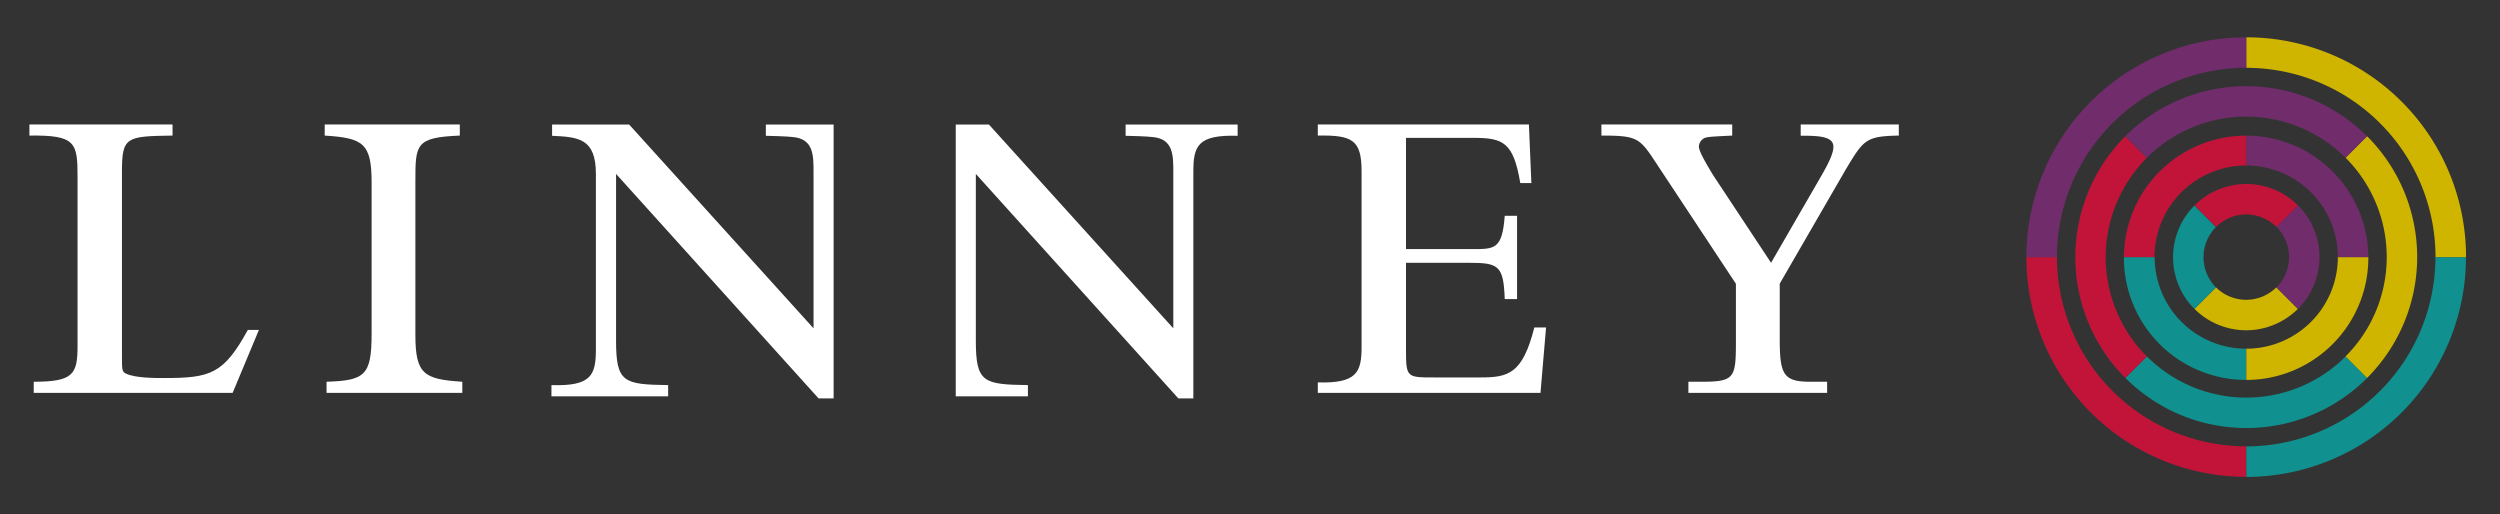 <svg id="Layer_1" data-name="Layer 1" xmlns="http://www.w3.org/2000/svg" viewBox="0 0 580.3 119.36"><rect x="0" y="0" width="580.3" height="119.36" fill="#333333" stroke="none"/><defs><style>.cls-1{fill:#10908e;}.cls-2{fill:#cfb500;}.cls-3{fill:#c21439;}.cls-4{fill:#712c6c;}.cls-5{fill:#fff;}</style></defs><path class="cls-1" d="M521.4,103.62v7.08a51,51,0,0,0,51-51h-7.09A43.93,43.93,0,0,1,521.4,103.62Z"/><path class="cls-1" d="M498.35,82.73l-5,5a39.69,39.69,0,0,0,56.13,0l-5-5A32.6,32.6,0,0,1,498.35,82.73Z"/><path class="cls-2" d="M521.4,80.94v7.25a28.34,28.34,0,0,0,28.34-28.35v-.16h-7.08A21.26,21.26,0,0,1,521.4,80.94Z"/><path class="cls-2" d="M514.38,66.7l-5,5a17,17,0,0,0,24,0l-5-5A9.93,9.93,0,0,1,514.38,66.7Z"/><path class="cls-3" d="M477.46,59.68h-7.09a51,51,0,0,0,51,51v-7.08A43.94,43.94,0,0,1,477.46,59.68Z"/><path class="cls-3" d="M493.33,87.74l5-5a32.58,32.58,0,0,1,0-46.1l-5-5A39.7,39.7,0,0,0,493.33,87.74Z"/><path class="cls-1" d="M500.14,59.68H493v.16a28.35,28.35,0,0,0,28.35,28.35h0V80.94A21.26,21.26,0,0,1,500.14,59.68Z"/><path class="cls-1" d="M509.37,71.71l5-5a9.93,9.93,0,0,1,0-14l-5-5A17,17,0,0,0,509.37,71.71Z"/><path class="cls-2" d="M521.4,8.66v7.08a43.93,43.93,0,0,1,43.93,43.94h7.09A51,51,0,0,0,521.4,8.66Z"/><path class="cls-2" d="M544.45,82.73l5,5a39.68,39.68,0,0,0,0-56.12l-5,5A32.6,32.6,0,0,1,544.45,82.73Z"/><path class="cls-4" d="M521.4,31.49v6.93a21.26,21.26,0,0,1,21.26,21.26h7.08A28.35,28.35,0,0,0,521.4,31.49Z"/><path class="cls-4" d="M528.41,66.7l5,5a17,17,0,0,0,0-24.06l-5,5A9.91,9.91,0,0,1,528.41,66.7Z"/><path class="cls-4" d="M470.37,59.68h7.09A43.94,43.94,0,0,1,521.4,15.74V8.66A51,51,0,0,0,470.37,59.68Z"/><path class="cls-4" d="M544.45,36.63l5-5a39.69,39.69,0,0,0-56.13,0l5,5A32.6,32.6,0,0,1,544.45,36.63Z"/><path class="cls-3" d="M521.4,38.42V31.49h0A28.36,28.36,0,0,0,493,59.68h7.1A21.26,21.26,0,0,1,521.4,38.42Z"/><path class="cls-3" d="M528.41,52.67l5-5a17,17,0,0,0-24,0l5,5A9.91,9.91,0,0,1,528.41,52.67Z"/><path class="cls-5" d="M193.53,92.47H190l-47-52.1V79.09c0,9.72,1.75,10.15,12.09,10.3V92H128V89.39c9.31.29,10.32-2.32,10.32-8.41V40.37c0-8.27-4.07-8.56-10.17-8.85V28.9h17.88l42.81,47.31V39.94c0-3.92,0-7.7-4.81-8.13-1-.15-5.38-.29-6.26-.29V28.9h15.73V92.47Z"/><path class="cls-5" d="M221.85,28.9h7.69l42.81,47.31V39.94c0-3.92,0-7.7-4.81-8.13-1-.15-5.39-.29-6.26-.29V28.9h26v2.62C277.87,31.23,277,34,277,39.94V92.47h-3.49l-47-52.1V79.09c0,9.72,1.75,10.15,12.09,10.3V92H221.85V28.9Z"/><path class="cls-5" d="M40.05,28.89v2.58c-10.74.15-11.74.29-11.74,8.31V82.6c0,3.29,0,3.72,1,4.15,2.15,1,6.59,1,8.88,1,10.74,0,13.75-1,19.34-11.17H60.1L54,91.19H7.83V88.61C17,88.61,18,86.89,18,80.31V41.07c0-8-.43-9.74-11.17-9.6V28.89Z"/><path class="cls-5" d="M106.73,31.47c-10.31.43-10.31,2-10.31,10.74V77.73c0,9.16,2,10.31,10.89,10.88v2.58H75.8V88.61c8.88-.29,10.46-1.43,10.46-11.17V42.36c0-9.17-2-10.32-10.89-10.89V28.89h31.36v2.58Z"/><path class="cls-5" d="M326.36,57.82h15.47c5.16,0,6.87,0,7.45-7.73h2.86V69.42h-2.86C349,61.55,347.85,61,340.83,61H326.36V81.45c0,6.16.29,6.16,6.45,6.16h10.88c6.45,0,9.74-.86,12.46-11.6h2.72l-1.29,15.18H305.89V88.76c9.16.28,10.16-2.44,10.16-8.31V39.78c0-7.31-2.14-8.45-10.16-8.31V28.89h49l.57,13.61h-2.57C351.28,33.05,349,32,342,32H326.36V57.82Z"/><path class="cls-5" d="M402.08,28.89v2.58c-5.73.29-6.16.29-6.87.86a2.22,2.22,0,0,0-.86,1.72c0,1.15,2,4.44,3.29,6.59L411.1,61l11.17-19.33c1.58-2.72,3.3-5.73,3.3-7.59,0-2.43-3.3-2.58-7.59-2.58V28.89h22.77v2.58c-7.74.15-8.17,1-12.32,7.88L413.11,65.84v12.6c0,8.31.71,10.17,7,10.17h4v2.58H391.91V88.61h3.15c7.74,0,7.88-1,7.88-9.74v-13L384.47,37.92c-3.87-5.88-4.3-6.45-12.75-6.45V28.89Z"/></svg>